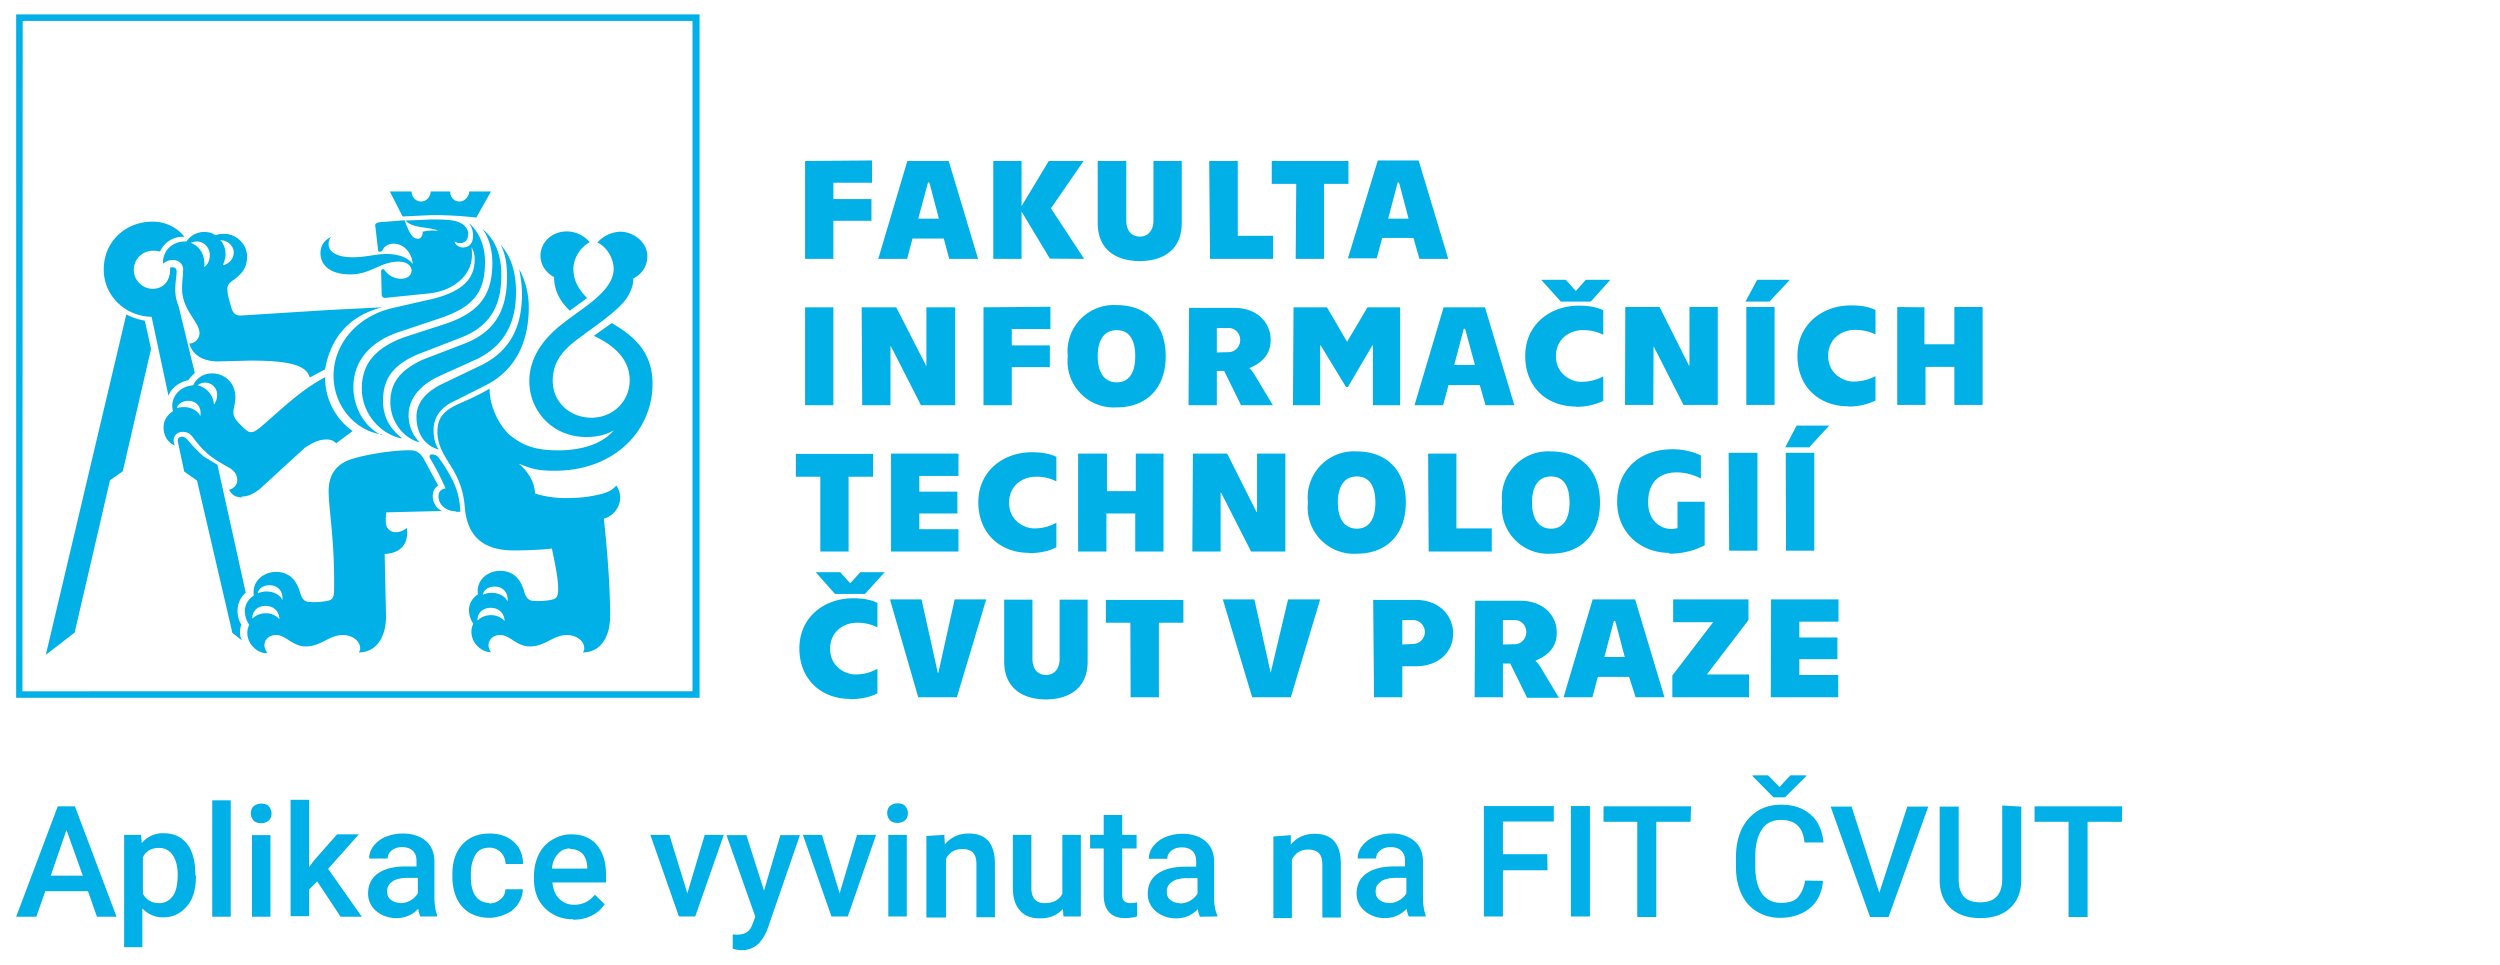 <svg xmlns="http://www.w3.org/2000/svg" viewBox="0 0 91.8 35.5" height="134" width="347"><g fill="#00b0e6"><path d="M1.8 32.2h1.18l-.6-1.68zm1.37.57H1.6l-.33.94H.53l1.53-4.06h.63l1.53 4.06H3.5zm3.3-.6c0-.3-.06-.54-.18-.72s-.3-.27-.5-.27c-.28 0-.48.1-.6.34v1.34c.12.23.32.35.6.35.22 0 .38-.1.5-.26s.18-.44.18-.8m.67.06c0 .47-.1.84-.32 1.1s-.5.42-.85.42a1 1 0 0 1-.8-.33v1.43H4.5V30.7h.62l.03.3a1 1 0 0 1 .81-.36c.37 0 .66.14.86.4s.3.65.3 1.14zm1.28 1.5h-.68v-4.28h.68zm1.46 0H9.2v-3h.68zm-.72-3.8c0-.1.03-.2.1-.26s.16-.1.28-.1.22.03.28.1a.4.4 0 0 1 .1.26c0 .1-.03.2-.1.26s-.16.1-.28.1-.22-.03-.28-.1-.1-.15-.1-.26m2.44 2.5l-.3.3v.98h-.68v-4.28h.68v2.47l.2-.26.83-.94h.8L12 31.95l1.24 1.76h-.78zm3.05.8c.13 0 .26-.03.38-.1s.2-.15.27-.26v-.57h-.36c-.25 0-.44.04-.57.13s-.2.2-.2.37c0 .13.04.23.13.3s.2.12.35.12m.74.5c-.03-.06-.05-.15-.08-.28-.2.22-.48.34-.8.34-.3 0-.55-.1-.74-.26s-.3-.38-.3-.64c0-.32.12-.57.36-.74s.58-.26 1.02-.26h.4v-.2c0-.16-.04-.28-.13-.37s-.22-.14-.4-.14c-.15 0-.28.04-.38.12s-.15.17-.15.3h-.68c0-.16.05-.32.16-.46a1.1 1.1 0 0 1 .45-.34c.2-.08.4-.12.63-.12.35 0 .64.1.84.27s.32.43.32.75V33c0 .27.04.5.1.65v.05zm2.53-.48c.17 0 .3-.05.42-.15s.17-.22.18-.37h.64a1 1 0 0 1-.17.53c-.1.16-.26.3-.45.38s-.4.14-.6.14c-.42 0-.76-.14-1-.4s-.37-.65-.37-1.13v-.07c0-.46.12-.83.37-1.1s.58-.4 1-.4c.36 0 .65.1.88.3s.34.48.35.82h-.64c-.01-.17-.07-.32-.18-.43s-.25-.17-.42-.17c-.22 0-.4.08-.5.24s-.18.4-.18.72v.1c0 .33.06.57.18.73s.3.24.5.24"/><path d="M20.9 31.2c-.2 0-.33.07-.45.2s-.2.3-.22.54h1.3v-.05c-.01-.23-.08-.4-.18-.5s-.25-.17-.44-.17m.1 2.58a1.4 1.4 0 0 1-1.04-.41c-.27-.27-.4-.63-.4-1.08v-.08c0-.3.06-.57.17-.8s.28-.42.5-.55.44-.2.7-.2c.4 0 .73.13.95.4s.33.63.33 1.1v.27h-1.97c.02.25.1.45.25.6s.33.22.55.22c.3 0 .56-.12.76-.37l.36.35c-.12.18-.28.32-.48.42s-.43.15-.68.15m4.2-.97l.64-2.15h.7l-1.05 3h-.6l-1.05-3h.7zm2.82-.1l.6-2.04h.72l-1.2 3.47c-.2.5-.5.76-.94.76-.1 0-.2-.02-.33-.05v-.53l.13.01c.17 0 .3-.03.4-.1s.15-.17.2-.3l.1-.26-1.06-3h.73zm2.78.1l.64-2.15h.7l-1.04 3h-.6l-1.05-3h.7zm2.47.85h-.68v-3h.68zm-.72-3.8c0-.1.03-.2.1-.26s.16-.1.28-.1.22.03.28.1a.4.4 0 0 1 .1.26c0 .1-.03.2-.1.26s-.16.1-.28.1-.22-.03-.28-.1-.1-.15-.1-.26m2.1.8l.02.35c.22-.27.52-.4.88-.4.63 0 .95.36.96 1.08v2h-.68v-1.95c0-.2-.04-.33-.12-.42s-.22-.14-.4-.14c-.27 0-.48.12-.6.37v2.15H34v-3zm4.36 2.72c-.2.23-.48.35-.85.35-.33 0-.57-.1-.74-.3s-.25-.47-.25-.83V30.7h.68v1.94c0 .38.16.57.48.57.33 0 .55-.12.66-.35V30.7h.68v3h-.64zm2.18-3.45v.73h.53v.5h-.53v1.68c0 .12.02.2.07.25s.13.08.24.08c.08 0 .16-.01.24-.03v.52c-.15.04-.3.06-.45.06-.52 0-.78-.3-.78-.86v-1.7h-.5v-.5h.5v-.73zm2.12 3.25c.13 0 .26-.03.38-.1s.2-.15.27-.26v-.57h-.36c-.25 0-.44.04-.57.13s-.2.2-.2.37c0 .13.04.23.13.3s.2.12.35.12m.74.5c-.03-.06-.06-.15-.08-.28-.2.22-.48.34-.8.34-.3 0-.55-.1-.74-.26s-.3-.38-.3-.64c0-.32.12-.57.36-.74s.58-.26 1.02-.26h.4v-.2c0-.16-.04-.28-.13-.37s-.22-.14-.4-.14c-.15 0-.28.04-.38.12s-.15.17-.15.3h-.68c0-.16.05-.32.16-.46a1.1 1.1 0 0 1 .45-.34c.2-.08.4-.12.63-.12.35 0 .64.1.84.27s.32.43.32.75V33c0 .27.04.5.12.65v.05zm3.34-3v.35c.22-.27.52-.4.88-.4.63 0 .95.36.96 1.08v2h-.68V31.8c0-.2-.04-.33-.12-.42s-.22-.14-.4-.14c-.27 0-.48.12-.6.37v2.15h-.68v-3zm3.6 2.5c.13 0 .26-.03.38-.1s.2-.15.27-.26v-.57h-.36c-.25 0-.44.04-.57.13s-.2.2-.2.37c0 .13.04.23.13.3a.5.5 0 0 0 .35.12m.74.5c-.03-.06-.06-.15-.08-.28-.22.22-.48.34-.8.34-.3 0-.55-.1-.74-.26s-.3-.38-.3-.64c0-.32.12-.57.36-.74s.58-.26 1.02-.26h.4v-.2c0-.16-.04-.28-.13-.37s-.22-.14-.4-.14c-.15 0-.28.04-.38.12s-.15.17-.15.3h-.68c0-.16.05-.32.16-.46a1.1 1.1 0 0 1 .45-.34c.2-.08.4-.12.63-.12a1.3 1.3 0 0 1 .84.27c.2.17.32.43.32.75V33c0 .27.04.5.1.65v.05zm5.1-1.7H55.2v1.7h-.7v-4.06h2.57v.57H55.2v1.2h1.63zm1.56 1.7h-.7v-4.06h.7zm3.7-3.48h-1.26v3.5h-.7v-3.5H58.9v-.57h3.22zm3.27-1.28l.4-.43h.58v.03l-.78.78h-.42l-.77-.78v-.03h.57zm1.6 3.45c-.04.43-.2.77-.48 1s-.65.36-1.1.36c-.32 0-.6-.08-.85-.23s-.44-.37-.57-.65-.2-.6-.2-.98v-.38c0-.38.07-.72.2-1a1.6 1.6 0 0 1 .58-.68c.25-.16.55-.24.88-.24.45 0 .8.12 1.08.36s.43.58.48 1.03h-.7c-.03-.3-.12-.5-.26-.63s-.34-.2-.6-.2c-.3 0-.54.1-.7.34s-.25.55-.25 1v.36c0 .44.08.77.24 1s.4.35.7.35c.28 0 .5-.06.62-.2s.23-.33.27-.62zm2.07.44l1.03-3.17h.77l-1.46 4.06h-.68l-1.45-4.06h.77zm5.22-3.17v2.7c0 .43-.14.77-.4 1.02s-.64.38-1.1.38-.83-.12-1.1-.37-.4-.6-.4-1.03v-2.7h.7v2.7c0 .27.07.48.2.62s.34.2.6.2c.54 0 .8-.3.8-.86v-2.7zm3.7.56H76.7v3.5H76v-3.5h-1.25v-.57h3.22zm-77.2-4.8H25.4V.77H.77zm24.9.24H.53V.53h25.13zM18 24c-.07-.1-.1-.17-.1-.28 0-.2.17-.37.42-.37.38 0 .6.42 1.1.42.57 0 .85-.42 1.37-.42.26 0 .63.16.63.5 0 .05-.02.1-.05.14.6 0 1-.5 1-1.34 0-1.1-.1-2.35-.23-3.58.3-.07.6-.38.6-.78 0-.14-.05-.3-.14-.44-.1.12-.24.23-.5.3a4.6 4.6 0 0 1-1.15.16 3.9 3.9 0 0 1-1.34-.16c-.02-.47-.3-.85-.6-1.1.44.17.63.26 1.32.26 2.23 0 3.6-1.5 3.6-3.2 0-1.24-.78-1.8-1.5-2.23l-.66.47c.8.37 1.32.9 1.32 1.63 0 .8-.64 1.38-1.4 1.38-.8 0-1.43-.57-1.43-1.36 0-.6.28-1.03.8-1.44s1.32-.92 1.76-1.4c.23-.24.42-.63.4-.92a.9.9 0 0 0 .52-.82c0-.5-.5-.9-1-.9a1.2 1.2 0 0 0-.84.4c.3.12.6.54.6.97 0 .36-.23.68-.5.94-.4.4-.92.7-1.5 1.17-.7.58-1.1 1.25-1.1 2.02 0 1.06.82 2.05 2.1 2.05.42 0 .75-.1 1-.24-.42.5-1.2.73-2.02.73-.7 0-1.2-.1-1.72-.5-.47-.35-.84-1.17-.82-1.77-.38.23-.84.43-1.22.6-.54.26-.7.54-.7 1 0 .63.44 1.1.63 1.48.26.47.35.9.38 1.32.1 1.06.7 1.55 1.8 1.55.5 0 1.13-.03 1.4-.07.1.5.23 1.06.23 1.5 0 .26-.07.35-.23.38-.14.04-.5.07-.73.04-.12-.02-.23-.1-.3-.37-.1-.36-.35-.73-.87-.73-.47 0-.9.35-.82.87-.23.14-.33.37-.33.57s.07.38.16.5c-.05.12-.07.2-.07.3 0 .43.38.75.7.75m-16.35.1l1.06-.82 1.3-5.6.47-.33 1.04-4.5-.23-1.04a2.1 2.1 0 0 1-.68-.23zm8.6-1.3c-.1-.12-.28-.23-.5-.23-.28 0-.42.12-.5.2-.04-.2.14-.47.47-.47.35 0 .52.24.52.5m-1.38.77c-.05-.1-.07-.2-.07-.3s.02-.2.05-.28c-.1-.16-.14-.33-.14-.52 0-.26.12-.5.3-.66l-1.04-4.7-.5-.3a5.2 5.2 0 0 1-.61-.63c-.07-.07-.12-.1-.2-.1-.1 0-.17.07-.14.2l.23 1.08.47.33 1.3 5.6zm1.48-1.5c-.07-.16-.3-.3-.57-.3-.16 0-.26.04-.33.07.02-.14.16-.3.44-.3.33 0 .5.26.47.54M7.3 15.3c-.1-.2-.33-.33-.6-.33-.1 0-.2.02-.26.03.03-.14.2-.26.42-.26.3 0 .5.23.44.56M9.76 24c-.07-.1-.1-.17-.1-.28 0-.2.17-.37.42-.37.38 0 .6.42 1.1.42.57 0 .85-.42 1.37-.42.26 0 .63.16.63.5 0 .05-.02.1-.05.14.6 0 1-.5 1-1.34l-.05-2.28c.45-.02.9-.24.82-.96-.12.1-.26.16-.42.16-.2 0-.36-.16-.36-.38 0-.1 0-.23.02-.35l2.04-.05a.6.6 0 0 1-.33-.56c0-.17.07-.3.2-.37l-.54-1c-.1-.16-.23-.3-.47-.3-.54-.02-1.63.14-2.2.33-.42.14-.82.45-.82 1.17 0 .66.23 1.83.2 3.65 0 .26-.07.35-.23.38-.14.04-.5.07-.73.04-.12-.02-.23-.1-.3-.37-.1-.36-.35-.73-.87-.73-.47 0-.9.35-.82.87-.23.14-.33.37-.33.57s.07.38.16.5c-.05.12-.07.2-.07.3 0 .43.38.75.7.75M7.8 14.87c-.02-.35-.28-.63-.6-.7.05-.04.14-.1.28-.1.24 0 .44.2.44.44 0 .17-.05.26-.1.35m1 3.4c.26 0 .54-.14.8-.4l1.53-1.4c.35-.23.57-.3.8-.3.14 0 .24.04.35.14l.6-.45a2.4 2.4 0 0 1-1.01-1.98c-.94.5-1.62 1.2-2.4 1.86-.14.1-.2.16-.33.16s-.23-.12-.44-.33c-.17-.17-.2-.28-.2-.4 0-.2.07-.28.07-.56 0-.56-.44-.87-.85-.87-.35 0-.6.2-.7.44-.47.03-.77.38-.77.75 0 .1.02.16.03.2-.17.1-.35.3-.35.6s.16.57.42.66c-.03-.05-.05-.12-.05-.2 0-.16.14-.3.33-.3.16 0 .26.05.38.2a3.6 3.6 0 0 0 .57.63c.24.2.52.35.78.5.16.1.28.24.28.45 0 .14-.1.3-.3.35.1.2.26.28.47.28m-2.7-3.74c.12-.3.4-.5.73-.57.07-.1.16-.2.24-.26l-.6-2.47c-.07-.17-.12-.35-.12-.6 0-.26.05-.52.05-.66 0-.12-.07-.16-.14-.16-.05 0-.1 0-.1.02v.07c0 .4-.24.7-.64.7a.7.7 0 1 1 .01-1.4c.07 0 .16 0 .26.03a.9.9 0 0 1 .9-.54c-.28-.35-.7-.56-1.17-.56-1 0-1.8.73-1.8 1.76 0 .96.78 1.72 1.76 1.74zm12.37 8.3c-.1-.12-.28-.23-.5-.23-.28 0-.42.12-.5.2-.04-.2.14-.47.47-.47.35 0 .52.24.52.5m.1-.75c-.07-.16-.3-.3-.57-.3-.16 0-.26.04-.33.07.02-.14.16-.3.44-.3.33 0 .5.26.47.54M7.45 9.8c.02-.5-.2-.75-.5-.87.05-.02.12-.05.23-.05.23 0 .47.2.47.5 0 .16-.05.33-.2.44m9.24 9h.17a2.7 2.7 0 0 0-.38-1.34 5 5 0 0 0-.4-.63c-.07-.1-.16-.14-.26-.14-.07 0-.12.05-.07.14a10.1 10.1 0 0 1 .57 1.11c-.2.04-.26.14-.26.3 0 .28.26.54.63.54m-5.36-4.92l.56-.3c.2-1.17.9-1.98 2.1-2.28l-1.98.1-3.17.2c-.2.02-.3-.05-.37-.2-.05-.17-.16-.5-.17-.7-.02-.16.02-.26.16-.36.28-.2.56-.42.56-.9 0-.5-.43-.84-.84-.84a1 1 0 0 0-.33.05c-.1-.07-.2-.12-.42-.12-.3 0-.56.2-.63.35-.5-.03-.9.33-.87.82.07-.07.2-.14.37-.14.2 0 .37.14.37.35 0 .2-.04.44-.04.7 0 .8.64 1.22.64 1.64 0 .2-.16.38-.37.38.12.44.52.66 1.06.66l1.17-.03c1.44 0 2.07.16 2.2.63m-3.2-4.14c.07-.16.1-.3.1-.4 0-.23-.1-.44-.2-.52.26 0 .5.2.5.45 0 .24-.16.4-.37.47m5.8 6.25c-.7-.35-1.03-1.1-1.03-1.76 0-.96.6-1.64 1.58-2l1.7-.57c1.18-.42 1.56-.97 1.56-2.04 0-.6-.23-1.13-.6-1.43.12.14.16.3.16.47 0 .3-.16.43-.38.43-.14 0-.28-.1-.3-.23.07.05.12.07.2.07.2 0 .3-.14.3-.33 0-.3-.28-.45-.56-.5-.24-.04-.5-.04-.8-.04l-.94.04c.23.3.97.23 1.2.38a1.6 1.6 0 0 0-.57.03c0 .12-.05.26-.17.26-.23 0-.33-.24-.5-.68l-.9.07c-.14.02-.2.07-.17.17l.1.87c0 .03.04.05.07.05s.07-.02.1-.07c.03-.07.14-.23.4-.23.38 0 .68.35.7.75-.14-.2-.45-.37-.97-.37-.4 0-.73.12-1.25.12-.56 0-.87-.2-.87-.47 0-.12.02-.2.1-.28-.23.1-.4.3-.4.6 0 .38.28.78 1.1.78.75 0 1.1-.47 1.78-.47.3 0 .47.16.47.33 0 .16-.14.3-.38.3-.3 0-.5-.16-.6-.3-.02-.04-.03-.05-.07-.05-.05 0-.07.04-.07.07l.02.84c0 .1.05.16.17.14l1.57-.16c.94-.1 1.58-.7 1.58-1.4 0-.1 0-.2-.02-.3a.8.8 0 0 1 .12.45c0 .64-.35 1.13-1.46 1.43l-1.53.35c-1.34.3-2.2 1.34-2.2 2.5 0 1.06.75 2.02 1.8 2.16m.7.12c-.3-.24-.68-.64-.68-1.36 0-.75.3-1.3 1.3-1.72l1.55-.6c1.25-.47 1.5-1.4 1.5-2.3 0-.87-.3-1.38-.7-1.7.23.28.37.75.37 1.24 0 1.15-.44 1.8-1.67 2.23l-1.6.52c-1 .38-1.53.94-1.53 1.88 0 .97.75 1.7 1.46 1.83m.66.14a1.4 1.4 0 0 1-.4-1c0-.57.38-1.06 1.06-1.4l1.46-.66c1.1-.54 1.43-1.46 1.43-2.45 0-.96-.3-1.44-.57-1.76.2.37.24.8.24 1.17 0 1.06-.3 1.98-1.55 2.47l-1.56.6c-.85.4-1.18.87-1.18 1.56 0 .66.42 1.3 1.08 1.48m.68.23c-.1-.16-.17-.35-.17-.7 0-.45.26-.84.82-1.08l1.13-.57c1.15-.6 1.55-1.7 1.55-2.85a3 3 0 0 0-.35-1.4c.05.3.1.57.1.9 0 1.2-.42 2.1-1.5 2.63l-1.46.7c-.6.3-.92.7-.92 1.2 0 .6.3 1.06.82 1.2M17.45 8l.54-.96h-.8c0 .17-.16.37-.35.37-.2 0-.35-.14-.35-.37h-.72c0 .2-.16.37-.35.37s-.35-.16-.35-.37h-.8l.47.92 1.06-.05a13.8 13.8 0 0 1 1.64.09m3.44 3.43l.64-.47c-.24-.26-.5-.57-.5-1.08 0-.38.26-.8.6-.97a1.1 1.1 0 0 0-.85-.4c-.52 0-.96.38-.96.9 0 .35.23.64.5.78 0 .5.23.92.6 1.25m9.73 10.4h1.1l.73-.8h-.9l-.36.4h-.02l-.36-.4h-.9zm.56 3.87c.43 0 .8-.1 1-.22v-.9a1.6 1.6 0 0 1-.82.21c-.38 0-.92-.3-.92-.94s.5-.96.98-.96a1.6 1.6 0 0 1 .76.17v-.9c-.2-.1-.48-.17-.9-.17-1.06 0-1.97.7-1.97 1.84s.8 1.86 1.87 1.86m2.5-.06h1.42l1.08-3.6h-1.16l-.6 2.7h-.02l-.6-2.7h-1.16zm4.68.08c.85 0 1.55-.4 1.55-1.4v-2.27H38.9v2.17c0 .4-.22.6-.5.6s-.5-.18-.5-.6v-2.17h-1.04v2.27c0 1 .7 1.4 1.55 1.4m3.1-.08h1.04V22.9h.9v-.84H40.6v.84h.9zm4.47 0h1.42l1.08-3.6H47.3l-.64 2.7-.6-2.7H44.9zm4.48 0h1.04V24.5h.5c.84 0 1.37-.53 1.37-1.2s-.52-1.24-1.37-1.24h-1.57zm1.04-1.94v-.9h.4c.23 0 .43.2.43.44s-.2.44-.43.44zm2.66 1.94h1.04V24.4h.27l.62 1.26h1.17l-.66-1.1c-.07-.12-.15-.22-.2-.25l.01-.02c.32-.14.77-.4.77-1.02 0-.65-.5-1.18-1.35-1.18h-1.65zm1.04-1.94v-.9h.42c.28 0 .44.22.44.44s-.16.45-.44.45zm4.88 1.94h1.06l-1.08-3.6H58.5l-1.07 3.6h1.06l.2-.75h1.15zm-1.15-1.48l.35-1.33h.05l.35 1.33zm2.5 1.48h2.82v-.84H62.7l1.53-2v-.76h-2.77v.84h1.47l-1.5 1.96zm3.62 0h2.48v-.82H66.1v-.58h1.4v-.8h-1.4v-.58h1.44v-.82h-2.48zM30.1 20.28h1.04v-2.75h.9v-.84H29.2v.84h.9zm2.6 0h2.48v-.82h-1.44v-.58h1.4v-.8h-1.4v-.58h1.44v-.82H32.7zm5.08.06c.43 0 .8-.1 1-.22v-.9a1.6 1.6 0 0 1-.82.21c-.38 0-.92-.3-.92-.94s.5-.96.98-.96a1.6 1.6 0 0 1 .76.17v-.9c-.2-.1-.48-.17-.9-.17-1.06 0-1.97.7-1.97 1.84s.8 1.86 1.87 1.86m1.8-3.65v3.6h1.04v-1.4h1.06v1.4h1.04v-3.6H41.7v1.38h-1.06v-1.38zm4.2 3.6h1.04v-2.16h.02l1.1 2.16h1.26v-3.6h-1.04v2.15h-.02l-1.08-2.15H43.8zm6.05.08c1.07 0 1.8-.68 1.8-1.88s-.72-1.88-1.8-1.88a1.7 1.7 0 0 0-1.8 1.88 1.7 1.7 0 0 0 1.8 1.88m0-.92c-.46 0-.7-.37-.7-.96s.23-.96.7-.96.68.37.68.96-.22.96-.68.96m2.64.84h2.32v-.85h-1.3v-2.75h-1.04zm4.5.08c1.07 0 1.8-.68 1.8-1.88s-.72-1.88-1.8-1.88a1.7 1.7 0 0 0-1.8 1.88 1.7 1.7 0 0 0 1.8 1.88m0-.92c-.46 0-.7-.37-.7-.96s.23-.96.7-.96.68.37.68.96-.22.96-.68.96m4.35.92a2.8 2.8 0 0 0 1.3-.31v-1.6h-1v.97a1.2 1.2 0 0 1-.23.03c-.4 0-.85-.3-.85-.98 0-.73.4-1.1 1.06-1.1a1.9 1.9 0 0 1 .88.23v-.85c-.2-.1-.56-.23-1.04-.23-1.22 0-2.04.76-2.04 1.93s.9 1.88 1.92 1.88m2.2-.08h1.04v-3.6H63.5zm2.06-3.8h.88l.74-.8H66zm.03 3.8h1.04v-3.6H65.6zM29.54 14.9h1.04v-3.6h-1.04zm2.1 0h1.04v-2.16h.02l1.1 2.16h1.26v-3.6H34v2.15h-.01l-1.1-2.15h-1.27zm4.46-3.6v3.6h1.04v-1.4h1.4v-.8h-1.4v-.6h1.42v-.82zm4.9 3.68c1.07 0 1.8-.68 1.8-1.88s-.72-1.88-1.8-1.88a1.7 1.7 0 0 0-1.8 1.88 1.7 1.7 0 0 0 1.8 1.88m0-.92c-.46 0-.7-.37-.7-.96s.23-.96.7-.96.68.37.68.96-.22.96-.68.96m2.64.84h1.04v-1.26h.27l.62 1.26h1.17l-.66-1.1c-.07-.12-.15-.22-.2-.25l.01-.02c.32-.14.77-.4.77-1.03 0-.64-.5-1.18-1.35-1.18h-1.65zm1.04-1.94v-.9h.42c.28 0 .44.22.44.44s-.16.45-.44.45zm2.8 1.94h1v-2.2h.02l.93 1.53h.07l.9-1.53h.02v2.2h1v-3.6h-1.2l-.75 1.27-.74-1.27H47.5zm7.08 0h1.06l-1.08-3.6h-1.52l-1.07 3.6H53l.2-.74h1.15zm-1.15-1.48l.35-1.33h.05l.36 1.33zm3.92-2.33h1.1l.72-.8h-.9l-.36.4h-.02l-.36-.4h-.9zm.56 3.87a2.3 2.3 0 0 0 1-.22v-.9a1.7 1.7 0 0 1-.82.2c-.38 0-.92-.3-.92-.94s.5-.96.98-.96a1.6 1.6 0 0 1 .76.17v-.9c-.2-.1-.48-.17-.9-.17-1.06 0-1.97.7-1.97 1.85s.8 1.86 1.87 1.86m1.8-.06h1.04l.01-2.16 1.1 2.16h1.26v-3.6h-1.04v2.15h-.02l-1.08-2.15H59.7zm4.43-3.8H65l.75-.8h-1.2zm.03 3.8h1.04v-3.6h-1.04zm3.75.06a2.3 2.3 0 0 0 1-.22v-.9a1.7 1.7 0 0 1-.82.2c-.38 0-.92-.3-.92-.94s.5-.96.98-.96c.33 0 .56.07.76.17v-.9c-.2-.1-.48-.17-.9-.17-1.06 0-1.97.7-1.97 1.85s.8 1.86 1.87 1.86m1.8-3.65v3.6h1.04v-1.4h1.06v1.4h1.04v-3.6H71.8v1.37h-1.1V11.3zM29.54 5.92v3.6h1.04v-1.4h1.4v-.8h-1.4v-.6H32V5.9zm5.3 3.6h1.06l-1.08-3.6H33.3l-1.07 3.6h1.06l.2-.75h1.15zM33.7 8.04l.36-1.33h.05l.35 1.33zm6.1 1.48l-1.22-1.86 1.2-1.74H38.5l-1 1.66V5.92h-1.04v3.6h1.04V7.78l1.04 1.73zm2.04.08c.85 0 1.55-.4 1.55-1.4V5.92h-1.04V8.1c0 .4-.22.6-.5.6s-.5-.18-.5-.6V5.92H40.3V8.2c0 1 .7 1.4 1.55 1.4m2.58-.08h2.32v-.85h-1.3V5.92H44.4zm3.15 0h1.04V6.76h.9v-.84H46.7v.84h.9zm4.55 0h1.06L52.1 5.9h-1.5l-1.1 3.6h1.06l.2-.75h1.15zm-1.15-1.48l.35-1.33h.05l.35 1.33zm0 0"/></g></svg>